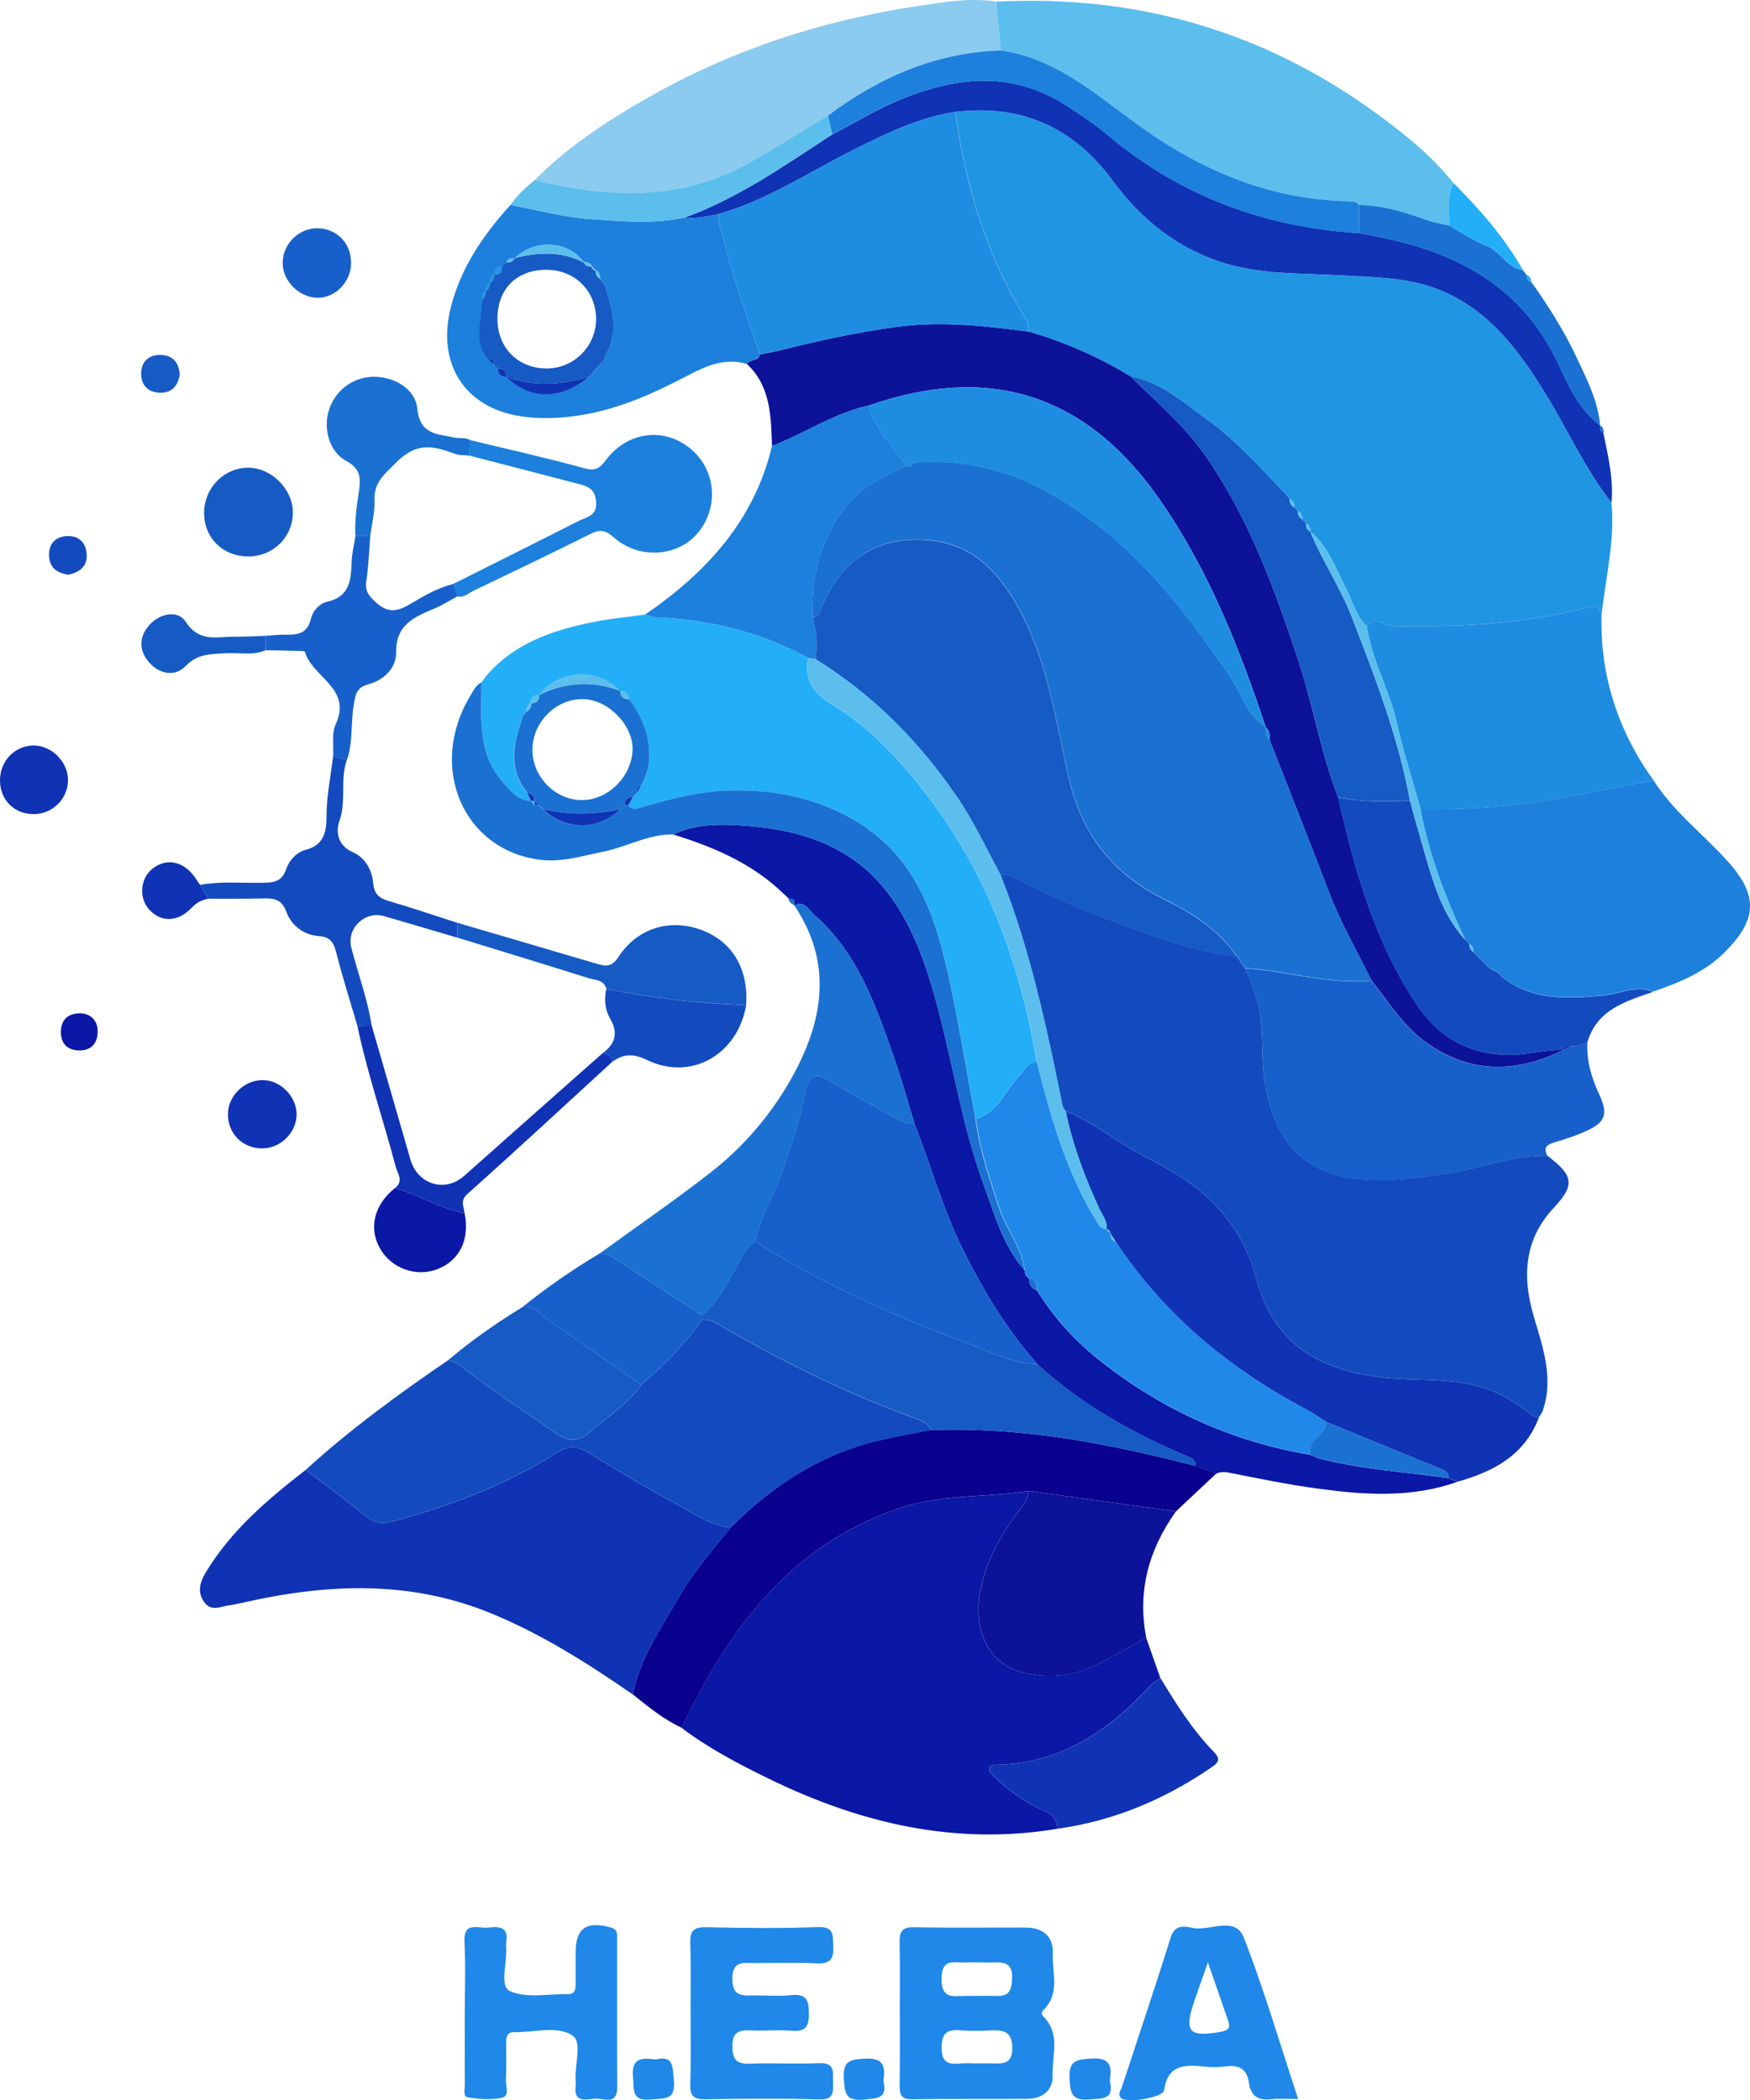 <svg xmlns="http://www.w3.org/2000/svg" id="Layer_2" data-name="Layer 2" viewBox="0 0 389.16 467.03"><defs><style> .cls-1 { fill: #8bcbf0; } .cls-2 { fill: #1a71d1; } .cls-3 { fill: #0f33b4; } .cls-4 { fill: #5bbeed; } .cls-5 { fill: #23aef8; } .cls-6 { fill: #1e8de1; } .cls-7 { fill: #1c80dc; } .cls-8 { fill: #0a018e; } .cls-9 { fill: #134bbf; } .cls-10 { fill: #2096e3; } .cls-11 { fill: #1f88e9; } .cls-12 { fill: #0d1399; } .cls-13 { fill: #0b17a5; } .cls-14 { fill: #1760cb; } .cls-15 { fill: #165ac4; } </style></defs><g id="Layer_1-2" data-name="Layer 1"><g><path class="cls-10" d="M358.36,111.8c.79,8.51-1.33,16.77-2.22,25.11-.46-2.74-2.08-2.11-4.02-1.62-13.91,3.55-28.07,4.17-42.34,3.9-1.91-.04-3.96-2.23-5.83.11-2.41-2.25-3.09-5.43-4.54-8.23-2.33-4.49-3.94-9.47-8.04-12.86v.03c.01-.78-.12-1.47-.91-1.84l.03.03c-.31-.31-.63-.63-.93-.94l.03.03c-.01-.78-.15-1.47-.94-1.85l.04.04c-.31-.31-.63-.63-.94-.95l.03.04c0-.78-.19-1.46-.94-1.85l.04.05c-.31-.35-.61-.71-.93-1.06-5.57-5.83-10.92-11.92-17.5-16.64-5.28-3.8-10.21-8.34-16.98-9.56-7.11-4.36-14.68-7.65-22.69-9.98-.16-.87-.1-1.91-.53-2.62-8.84-14.21-13.52-29.81-15.79-46.25,14.64-1.73,26.22,3.36,34.96,15.27,6.61,8.98,15.02,15.61,25.93,18.67,8.08,2.26,16.4,1.92,24.65,2.4,7.9.45,15.94.38,23.45,3.81,10.16,4.63,16.33,13.02,21.97,22.08,5.07,8.17,8.95,17.07,14.93,24.69Z"></path><path class="cls-9" d="M344.14,257.03c5.82,4.41,6.12,6.5,1.4,11.54-6.66,7.12-7.06,15.39-4.47,24.16,2.02,6.86,4.48,13.66,2.02,20.95-.18.54-.59,1.01-.87,1.51-1.35.03-2.12-.97-3.09-1.69-3.64-2.72-7.55-4.73-12.14-5.68-6.55-1.36-13.17-.76-19.75-1.54-14.11-1.66-24.07-7.6-27.91-22.1-1.83-6.89-5.39-12.9-10.83-17.92-4.19-3.88-9.03-6.56-13.95-9.07-6.03-3.08-11.21-7.6-17.57-10.07-.23-.38-.6-.75-.69-1.16-3.55-17.45-7.2-34.87-13.84-51.5,1.25-.1,2.37.27,3.46.84,7.46,3.95,15.25,7.2,23.14,10.13,8.43,3.13,16.92,6.22,25.97,7.15.61.91,1.21,1.81,1.83,2.72,1.23,2.42,2.08,4.97,2.81,7.6,1.59,5.88.59,11.96,1.61,17.92,1.7,10,6.16,18.8,18.39,21.04,7,1.29,13.74.18,20.59-.65,8.05-.95,15.64-4.41,23.89-4.19Z"></path><path class="cls-13" d="M235.09,406.69c-22.68,3.77-43.83-1.24-64.12-11.14-6.74-3.28-13.39-6.78-19.41-11.32,6.36-13.24,13.89-25.67,25.07-35.47,6.59-5.76,14.04-10.01,22.39-13.03,9.71-3.53,19.84-2.59,29.7-4.17-.18,1.89-1.32,3.27-2.41,4.74-3.69,4.98-6.7,10.35-8.12,16.45-2.12,9.15,1.31,17.07,8.96,19.09,5.56,1.47,11.39,1.02,16.71-1.62,3.75-1.87,7.35-4,11.02-6.02,1.05,3,2.11,5.99,3.16,8.98-.72.52-1.57.94-2.17,1.58-9.23,10.09-19.88,17.38-34.21,17.65-2.49.04-1.81,1.47-.67,2.59,2.7,2.61,5.67,4.86,9.02,6.66,2.11,1.13,5.08,1.66,5.07,5.03Z"></path><path class="cls-5" d="M107.96,150.51c6.27-7.45,14.87-10.35,23.97-12.19,3.8-.76,7.68-1.12,11.52-1.65.86.2,1.7.53,2.56.59,11.9.59,23.22,3.28,33.72,9.07-.87,4.73.97,7.7,5.15,10.24,9.28,5.62,16.48,13.72,22.81,22.32,12.56,17.07,19.37,36.58,22.87,57.35-1.91.05-2.61,1.59-3.76,2.78-3.21,3.36-4.86,8.29-9.85,9.89-1.81-9.87-3.43-19.79-5.5-29.61-3.08-14.63-7.19-28.67-21.48-36.95-9.04-5.24-18.75-6.97-28.94-6.51-6.46.3-12.72,2.03-18.92,3.84-.93.27-1.78.31-2.37-.65.34-.59.67-1.17,1.01-1.77l-.07.04c.33-.33.64-.64.97-.97l-.04.07c.34-.63.68-1.25,1.02-1.88,3.11-5.35,2.03-12.82-2.75-18.97-.12-1.16-.64-1.91-1.93-1.87h0c-5.33-5.26-13.39-4.85-18.1.91h0c-1.24-.03-1.84.59-1.81,1.83v-.03c-.83.35-.95,1.06-.93,1.84l.03-.04c-.3.38-.6.75-.91,1.13-2.03,5.82-3.49,11.6,1.01,17.02.27.6.54,1.18.82,1.78-3-.26-4.66-2.34-6.44-4.44-5.54-6.52-4.52-14.33-4.54-21.94l-.04.07c.31-.45.63-.89.93-1.31Z"></path><path class="cls-3" d="M140.69,376.79c-9.93-6.86-20.09-13.31-31.31-17.95-18.1-7.49-36.54-6.71-55.16-2.49-1.04.23-2.07.48-3.11.6-1.97.23-4.13,1.62-5.77-.78-1.66-2.42-.68-4.71.59-6.78,5.6-9.18,13.65-16,22.02-22.49,4.41,3.35,8.93,6.58,13.2,10.12,1.99,1.65,3.76,1.96,6.18,1.31,12.83-3.47,25.2-8.1,36.46-15.23,2.6-1.65,4.51-1.61,6.97-.1,6.41,3.91,12.82,7.83,19.44,11.36,3.94,2.1,7.64,4.89,12.31,5.37-4.19,5.13-8.51,10.19-11.82,15.95-3.88,6.76-8.39,13.25-10,21.11Z"></path><path class="cls-12" d="M228.76,73.75c8.01,2.33,15.58,5.62,22.69,9.98,5.77,5.68,11.97,10.91,16.67,17.69,9.62,13.84,15.27,29.38,20.52,45.18,3.36,10.13,5.05,20.74,8.95,30.71,3.62,16.04,8.04,31.84,17.22,45.75,5.05,7.65,12.14,11.79,21.68,11.48,3.79-.12,7.42-1.18,11.2-1.06-10.15,5-20.05,5.41-29.81-1.13-5.54-3.7-8.88-9.26-12.88-14.29-3.19-6.48-6.8-12.75-9.4-19.52-4.36-11.37-8.84-22.69-13.27-34.02.04-1.04.03-2.06-.89-2.79l.04.04c-5.9-17.84-12.83-35.22-23.63-50.73-16.68-23.96-38.46-29.95-64.49-20.92-7.78,1.69-14.36,6.25-21.67,9.04-.27-6.55-.25-13.18-5.57-18.2.59-1.18,2.55-.54,2.85-2.14,1.62-.33,3.27-.6,4.86-1.01,8.32-2.11,16.68-3.9,25.21-5.08,10.02-1.4,19.84-.3,29.72,1.01Z"></path><path class="cls-9" d="M162.51,339.72c-4.67-.48-8.38-3.27-12.31-5.37-6.62-3.53-13.03-7.46-19.44-11.36-2.47-1.5-4.39-1.54-6.97.1-11.26,7.12-23.63,11.75-36.46,15.23-2.42.65-4.19.35-6.18-1.31-4.26-3.54-8.78-6.77-13.2-10.12,9.92-9.04,20.73-16.92,31.79-24.47.8.35,1.74.54,2.41,1.08,6.81,5.41,14.14,10.08,21.23,15.08,2.91,2.06,5.34,2.06,7.64.01,3.9-3.47,8.53-6.17,11.51-10.64,5.18-4.24,9.77-9.04,13.62-14.52,1.06-.01,2.02.18,3,.75,14.22,8.25,28.85,15.66,44.36,21.22,1.4.5,2.87,1.05,3.5,2.64-3.65.72-7.33,1.38-10.95,2.19-13.21,2.97-24.11,9.98-33.55,19.49Z"></path><path class="cls-7" d="M367.72,173.56c4.48,7.04,11.2,12.04,16.66,18.18,6.65,7.46,6.35,12.78-.78,19.95-4.49,4.52-10.16,6.82-16.02,8.83-3.76-1.62-7.27.46-10.9.8-7.95.75-15.81,1.27-22.64-4.1-.31-.33-.64-.65-.95-.98l.07.05c-.6-.31-1.2-.63-1.8-.95l-.05-.04c-.3-.29-.6-.59-.9-.87h.01c-.31-.3-.63-.6-.94-.91l.03.03c-.31-.31-.63-.63-.94-.94l.03.03c-.31-.31-.61-.63-.93-.94h.01c-.07-.72-.2-1.43-.95-1.83l.04.05c-.31-.31-.63-.64-.95-.95l.03.04c-4.37-9.33-8.08-18.89-9.97-29.08,10.77.2,21.46-.61,32.06-2.62,6.62-1.24,13.2-2.51,19.78-3.76Z"></path><path class="cls-13" d="M174.47,198.96c-6.96-6.85-15.62-10.57-24.77-13.39,5.37-2.55,11.14-2.33,16.75-1.88,12.75,1.01,24.09,5.04,31.91,16.14,4.7,6.66,7.34,14.12,9.51,21.83,3.91,13.89,5.91,28.29,10.9,41.87,2.42,6.58,4.26,13.51,9.08,18.97.1.74.25,1.44,1.01,1.8-.05,1.31.46,2.23,1.76,2.66,3.81,6.25,8.72,11.51,14.48,16.02,13.72,10.71,29.11,17.64,46.28,20.54.67.27,1.32.64,2.02.82,9.42,2.45,19.14,2.98,28.72,4.37.63.27,1.27.56,1.89.83-10.23,3.65-20.7,2.89-31.13,1.47-6.52-.89-12.99-2.21-19.46-3.5-1.1-.22-1.99-.23-2.96.2-1.54-.56-3.06-1.13-4.6-1.69.08-1.61-1.24-1.93-2.3-2.38-11.99-5.09-23.21-11.41-32.88-20.27-6.82-7.74-12.07-16.47-16.64-25.69-4.44-8.95-7.04-18.58-10.69-27.83-1.48-4.85-2.81-9.77-4.49-14.55-4.11-11.62-8.05-23.39-17.79-31.86-1.23-1.06-2.08-3.24-4.43-2.1l-.12-.14c.5-1.23-.39-1.27-1.18-1.4l-.03-.05c-.26-.27-.54-.54-.82-.8Z"></path><path class="cls-4" d="M221.54.37c31.34-1.62,59.78,6.63,85.08,25.25,6.05,4.45,11.89,9.19,16.62,15.12-1.65,3.01-.83,6.27-.98,9.42-1.59-.38-3.23-.63-4.77-1.16-4.96-1.7-9.9-3.39-15.23-3.4-.64-.8-1.54-.83-2.45-.84-17.83-.38-33.29-7.11-47.45-17.49-9.18-6.73-17.91-14.38-29.84-16.04-.33-3.62-.65-7.25-.98-10.86Z"></path><path class="cls-14" d="M304.97,218.08c4,5.03,7.35,10.58,12.88,14.29,9.77,6.54,19.68,6.13,29.81,1.13l-.04.04c.61-.31,1.24-.63,1.85-.94,1.31.18,2.45-.27,3.54-.91-.25,4.15.89,7.95,2.63,11.7,2.11,4.55,1.32,6.33-3.43,8.36-2.06.89-4.19,1.59-6.35,2.23-1.69.49-2.83,1.09-1.73,3.06-8.25-.22-15.85,3.24-23.89,4.22-6.85.83-13.59,1.93-20.59.65-12.24-2.26-16.68-11.05-18.39-21.04-1.02-5.97-.01-12.03-1.61-17.92-.72-2.64-1.58-5.18-2.81-7.6,9.41.53,18.56,3.64,28.11,2.72Z"></path><path class="cls-8" d="M265.86,326c1.54.56,3.06,1.13,4.6,1.69-2.98,2.81-5.97,5.6-8.95,8.4-10.92-1.51-21.85-3.04-32.77-4.55-9.86,1.58-19.99.64-29.7,4.17-8.35,3.02-15.81,7.27-22.39,13.03-11.18,9.79-18.71,22.23-25.07,35.47-4.05-1.87-7.44-4.67-10.88-7.44,1.61-7.86,6.12-14.36,10-21.12,3.31-5.76,7.63-10.83,11.82-15.95,9.44-9.51,20.33-16.52,33.55-19.5,3.64-.82,7.3-1.47,10.95-2.19,20.09-.75,39.55,2.97,58.85,7.99Z"></path><path class="cls-6" d="M367.72,173.56c-6.58,1.25-13.16,2.53-19.74,3.77-10.6,2-21.29,2.82-32.06,2.62-1.78-6.37-3.83-12.68-5.28-19.14-1.68-7.37-5.56-14-6.7-21.51,1.87-2.33,3.92-.15,5.84-.11,14.27.27,28.45-.34,42.34-3.9,1.93-.49,3.55-1.12,4.02,1.62-.3,13.52,3.72,25.69,11.58,36.64Z"></path><path class="cls-3" d="M324.01,329.52c-.63-.27-1.27-.56-1.89-.83,0-.82-.3-1.44-1.09-1.77-8.68-3.57-17.35-7.12-26.04-10.69-1.53-.95-3-1.99-4.58-2.83-17.07-9.06-31.57-21.03-42.3-37.28-.39-.61-.8-1.23-1.2-1.84l.04.05c-.11-.53-.29-.98-.95-.95l.05.03c.29-1.81-.91-3.13-1.59-4.6-3.21-6.99-5.92-14.14-7.48-21.68,6.36,2.48,11.54,6.99,17.57,10.07,4.92,2.52,9.75,5.19,13.95,9.07,5.43,5.03,9,11.03,10.83,17.92,3.83,14.51,13.78,20.44,27.91,22.1,6.58.78,13.21.18,19.75,1.54,4.59.95,8.49,2.96,12.14,5.68.97.72,1.73,1.7,3.09,1.69-3.17,8.44-10.15,12.08-18.2,14.33Z"></path><path class="cls-1" d="M221.54.37c.33,3.62.65,7.23.98,10.85-14.44.46-26.97,5.98-38.37,14.48-6.02,3.61-11.96,7.4-18.1,10.8-15.15,8.39-31.08,7.45-47.21,3.62,7.23-7.35,15.77-12.97,24.65-18.07,18.96-10.9,39.42-17.58,60.98-20.77,5.61-.82,11.32-1.84,17.07-.91Z"></path><path class="cls-3" d="M358.36,111.8c-5.98-7.63-9.86-16.52-14.94-24.69-5.64-9.06-11.81-17.45-21.97-22.08-7.52-3.43-15.55-3.35-23.45-3.81-8.27-.48-16.58-.14-24.65-2.4-10.92-3.06-19.34-9.7-25.93-18.67-8.76-11.9-20.33-17-34.96-15.27-8.27,1.28-15.66,4.92-23.02,8.63-9.77,4.93-18.96,11.03-29.61,14.1-2.48.44-4.93,1.09-7.49.75,11.96-4.36,22.27-11.64,32.8-18.52,5.07-2.6,9.92-5.62,15.23-7.78,12.43-5.04,24.71-6.32,36.62,1.33,3.16,2.03,6.33,4.11,9.19,6.52,16.23,13.69,35.06,20.62,56.1,21.93,1.77.35,3.53.68,5.3,1.05,17.2,3.54,31.16,11.35,38.99,28.12,2.29,4.92,4.63,10.17,9.3,13.63v-.03c-.11.74.07,1.35.71,1.78,1.03,5.07,2.26,10.13,1.78,15.39Z"></path><path class="cls-7" d="M152.31,48.36c2.56.34,5.01-.31,7.49-.75-.25,1.69.46,3.21.86,4.79,2.19,8.99,5.34,17.66,8.31,26.41-.29,1.59-2.25.94-2.85,2.14-4.7-1.44-8.89.31-12.87,2.4-7.76,4.07-15.65,7.68-24.41,9.02-4.36.67-8.77.86-13.09.19-12.48-1.92-18.66-11.75-15.5-24.2,2.25-8.87,7.23-16.14,13.28-22.79,6.03,1.14,11.97,2.78,18.13,3.19,6.91.46,13.8,1.1,20.65-.39ZM132.55,81.95c.31-.31.63-.63.94-.94l-.03.04c.35-.63.72-1.24,1.08-1.87,3.21-5.39,1.57-10.73-.15-16.07-.33-.39-.64-.79-.97-1.18l.04.05c0-.78-.16-1.47-.94-1.87l.04.04c-.31-.31-.63-.63-.94-.94l.04.03c-.37-.8-1.05-.99-1.85-.93l.03.03c-3.45-4.84-10.88-5.27-15.43-.91h.03c-.8-.08-1.48.1-1.84.91l.03-.03c-.31.31-.63.63-.94.94v.04c-1.21-.04-1.78.54-1.74,1.74l-.07.08c-.78.33-.87.99-.86,1.72l-.05.08c-.76.34-.87,1.01-.86,1.73l-.05.07c-.76.38-.86,1.06-.86,1.8.11,4.6-2.26,9.52,1.66,13.66.34.29.67.57,1.01.86h0c.3.29.61.6.91.9h-.01c0,1.21.6,1.81,1.81,1.81h.01c5.33,5.26,12.26,5.26,18.48,0,.2-.22.41-.42.61-.64.3-.39.61-.8.91-1.21l-.04.05Z"></path><path class="cls-2" d="M176.65,201.34c2.34-1.14,3.2,1.04,4.43,2.1,9.74,8.47,13.67,20.24,17.79,31.86,1.69,4.78,3.01,9.7,4.49,14.55-1.76.19-3.21-.63-4.66-1.43-4.71-2.63-9.47-5.2-14.08-7.97-2.97-1.78-4.64-1.81-5.42,2.19-1.13,5.87-3.06,11.54-4.94,17.23-1.84,5.54-5.12,10.5-6.32,16.28-2.17,1.5-3.11,3.88-4.36,6.03-2.14,3.69-3.96,7.6-7.42,10.34-6.13-3.98-12.27-7.94-18.39-11.96-1.39-.91-2.68-1.91-4.47-1.77,8.25-6.01,16.68-11.78,24.73-18.06,7.41-5.79,13.48-12.9,18.09-21.15,7-12.63,9.13-25.36.53-38.23Z"></path><path class="cls-12" d="M228.74,331.55c10.92,1.51,21.85,3.04,32.77,4.55-6.05,8.46-8.62,17.73-6.61,28.1-3.66,2.02-7.27,4.15-11.02,6.02-5.33,2.66-11.15,3.11-16.71,1.62-7.65-2.03-11.09-9.96-8.96-19.09,1.42-6.12,4.43-11.47,8.12-16.45,1.09-1.47,2.22-2.83,2.41-4.74Z"></path><path class="cls-2" d="M227.85,282.5c-4.81-5.46-6.66-12.39-9.08-18.97-5-13.58-6.99-27.99-10.9-41.87-2.17-7.71-4.82-15.17-9.51-21.83-7.82-11.09-19.16-15.13-31.91-16.14-5.61-.45-11.39-.67-16.75,1.88-5.52-.1-10.31,2.76-15.57,3.83-4.55.91-9.1,2.36-13.72,1.83-17.37-2-25.36-20.55-15.87-36.43.68-1.14,1.25-2.41,2.53-3.06.01,7.63-.99,15.43,4.54,21.94,1.78,2.1,3.45,4.19,6.44,4.44l-.07-.03c.31.33.63.64.93.97.3,0,.61.01.91.01l-.04-.04c.31.31.63.63.95.95l-.04-.03c5.16,4.79,12.2,4.79,17.28,0l-.04.03c.31-.31.63-.63.94-.94l-.04.04c.3-.03.59-.04.89-.05.59.97,1.46.93,2.37.65,6.2-1.81,12.46-3.54,18.92-3.84,10.19-.46,19.88,1.25,28.94,6.51,14.29,8.29,18.4,22.32,21.48,36.95,2.07,9.82,3.68,19.74,5.5,29.61.94,6.86,3.12,13.37,5.3,19.91,1.61,4.7,4.98,8.62,5.61,13.69Z"></path><path class="cls-9" d="M353.02,231.69c-1.09.64-2.23,1.08-3.54.91-.74.07-1.47.15-1.85.94l.04-.04c-3.77-.14-7.42.94-11.2,1.06-9.55.3-16.64-3.84-21.68-11.48-9.18-13.92-13.59-29.7-17.22-45.75,5.28.99,10.61,1.02,15.95.67.8,2.89,1.58,5.77,2.42,8.65,2.33,7.9,4.14,16.03,9.92,22.4l-.03-.04c.31.31.63.64.95.95l-.04-.05c0,.78.29,1.4.95,1.84h-.01c.3.3.61.61.93.93l-.03-.03c.31.31.63.63.94.94l-.03-.03c.31.31.63.61.94.93h-.01c.3.27.6.57.9.86l.05.04c.6.31,1.2.63,1.8.95l-.07-.05c.31.33.64.65.95.98,6.82,5.37,14.68,4.84,22.64,4.1,3.62-.34,7.12-2.42,10.9-.8-6.06,2.11-12.41,3.9-14.57,11.13Z"></path><path class="cls-7" d="M171.69,99.15c7.31-2.79,13.89-7.35,21.67-9.04-.07,1.25.45,2.26,1.01,3.38,1.88,3.79,5,6.66,7.16,10.21-5.43,2.25-10.5,4.84-14.15,9.85-5.22,7.16-6.96,15.13-6.7,23.77.97,3.04,1.05,6.13.71,9.26-.54-.08-1.09-.16-1.65-.25-10.5-5.79-21.82-8.49-33.72-9.07-.86-.04-1.7-.38-2.56-.59,13.62-9.34,24.28-20.91,28.23-37.52Z"></path><path class="cls-11" d="M200.09,447.45c0-5.13.08-10.27-.04-15.39-.05-2.37.42-3.54,3.19-3.49,8.29.18,16.6.04,24.9.08,3.81.01,6.16,2,5.98,5.82-.2,4.21,1.69,8.84-2.07,12.48-.52.5-.46,1.06.03,1.55,3.79,3.81,1.85,8.59,2,12.94.12,3.35-2.19,5.24-5.54,5.28-8.61.1-17.2-.03-25.81.1-2.4.03-2.68-1.16-2.66-3.06.07-5.43.03-10.87.03-16.3ZM217.04,436.4c-.75,0-1.51-.05-2.25.01-2.41.19-5.35-1.21-5.42,3.54-.07,4.89,2.86,3.85,5.56,3.9,2.25.03,4.51-.07,6.76.01,2.97.11,3.32-1.65,3.38-4.06.07-2.63-1.13-3.49-3.51-3.4-1.51.05-3.01,0-4.51,0ZM217.17,458.85c1.06,0,2.11-.01,3.17,0,2.47.04,4.82.38,4.77-3.5-.05-3.51-1.85-3.96-4.62-3.84-2.26.11-4.55.18-6.8-.01-2.96-.26-4.29.45-4.29,3.87s1.55,3.72,4.14,3.5c1.2-.1,2.41-.01,3.62-.01Z"></path><path class="cls-11" d="M153.56,447.65c0-5.13.12-10.27-.05-15.39-.1-2.64.5-3.76,3.46-3.69,8.29.19,16.62.27,24.91-.03,3.58-.12,3.3,1.73,3.42,4.13.15,2.81-.52,4.11-3.69,3.94-4.67-.26-9.36-.04-14.04-.08-2.44-.01-4.67-.46-4.71,3.46-.04,4.11,2.32,3.79,4.96,3.75,2.71-.04,5.46.22,8.14-.07,3.36-.35,3.92,1.14,3.92,4.13s-.82,4.03-3.81,3.79-6.05.07-9.06-.08c-2.68-.14-4.17.34-4.14,3.61.03,3.02,1.04,3.9,3.94,3.79,5.12-.19,10.27.12,15.39-.11,3.43-.15,3.05,1.93,3.04,4.07-.01,2.11.44,4.1-3.04,3.99-8.44-.25-16.9-.16-25.36-.03-2.57.04-3.42-.76-3.34-3.34.19-5.26.07-10.54.07-15.83Z"></path><path class="cls-11" d="M288.67,466.78c-2.4,0-4.22-.18-5.99.04-2.93.35-4.55-.74-4.96-3.69-.39-2.91-2.08-4-5.01-3.62-1.78.23-3.64.2-5.43.01-4.25-.45-7.72-.07-8.4,5.31-.2,1.63-8.49,2.98-9.64,1.69-.74-.83.01-1.69.27-2.48,3.61-11.05,7.35-22.04,10.8-33.14.98-3.16,3.28-2.48,5.07-2.15,3.81.69,9.32-2.81,11.26,2.23,4.47,11.5,7.94,23.39,12.04,35.79ZM268.61,436.36c-1.31,3.76-2.19,6.22-3.04,8.7-2.32,6.81-1.18,8.02,5.99,6.76,1.68-.3,2.06-.97,1.57-2.4-1.35-3.94-2.72-7.86-4.52-13.06Z"></path><path class="cls-11" d="M103.36,447.71c0-5.28.2-10.58-.07-15.87-.23-4.67,3.04-2.94,5.2-3.19,2.4-.27,4.73-.25,4.06,3.34-.05.29-.03.6,0,.9.3,3.42-1.54,8.76.78,9.85,3.6,1.72,8.51.63,12.87.72,1.74.04,1.81-1.18,1.81-2.47v-6.8c0-5.41,2.38-7.04,7.75-5.58,1.77.48,1.46,1.66,1.46,2.78.03,10.88-.03,21.76.04,32.65.03,4.47-3.27,2.38-5.19,2.66-1.96.29-4.55.74-4.06-2.83.05-.45.04-.91,0-1.36-.27-3.42,1.59-8.44-.78-9.93-3.46-2.17-8.49-.57-12.84-.68-1.73-.04-1.84,1.14-1.84,2.44.01,2.72.1,5.45-.04,8.16-.07,1.39.89,3.62-.89,4-2.42.52-5.11.3-7.6-.1-1.09-.16-.65-1.84-.65-2.85-.04-5.26-.01-10.54-.01-15.84Z"></path><path class="cls-7" d="M104.53,97.86c8.49,2.06,17,3.96,25.41,6.27,2.4.65,3.36.1,4.75-1.76,4.78-6.39,12.82-7.44,18.71-2.71,5.71,4.58,6.58,12.84,1.97,18.62-4.45,5.58-13.24,6.27-18.95,1.16-1.8-1.59-3.04-1.76-5.09-.72-8.59,4.3-17.27,8.44-25.93,12.6-1.18.57-2.22,1.65-3.73,1.31-.31-.91-.61-1.84-.93-2.75,9.38-4.7,18.77-9.38,28.12-14.11,1.74-.87,3.94-1.04,3.7-4.17-.25-3.4-2.53-3.61-4.78-4.21-7.82-2.06-15.65-4.06-23.47-6.09.07-1.13.12-2.29.19-3.43Z"></path><path class="cls-3" d="M235.09,406.69c0-3.35-2.96-3.9-5.05-5.03-3.35-1.8-6.32-4.05-9.02-6.66-1.14-1.12-1.83-2.55.67-2.59,14.33-.27,24.98-7.55,34.21-17.65.59-.64,1.43-1.06,2.17-1.58,3.5,5.79,7.1,11.51,11.84,16.38,1.5,1.54,1.17,2.32-.44,3.42-10.43,7.15-21.78,11.97-34.38,13.7Z"></path><path class="cls-15" d="M142.53,307.93c-2.98,4.47-7.61,7.16-11.51,10.64-2.3,2.06-4.73,2.04-7.64-.01-7.1-5-14.42-9.67-21.23-15.08-.67-.53-1.61-.72-2.41-1.08,5.16-4.36,10.69-8.21,16.45-11.74,2.67-.46,4.02,1.8,5.8,3,6.92,4.64,13.7,9.49,20.54,14.27Z"></path><path class="cls-9" d="M44.48,196.76c4.62-.8,9.29-.38,13.93-.45,2.41-.03,4.29-.22,5.22-3.01.67-1.99,2.3-3.77,4.36-4.32,4.11-1.06,4.62-4.11,4.62-7.46,0-4.52.95-8.91,1.46-13.36,1.02.29,2.04.57,3.05.86-1.53,4.36-.05,9.02-1.62,13.5-.87,2.49-.44,5.5,3,7.01,2.76,1.21,4.24,4.02,4.49,6.89.25,2.7,1.63,3.42,3.83,4.06,5.01,1.47,9.94,3.15,14.91,4.74-.01,1.1-.01,2.19-.03,3.3-5.43-1.59-10.85-3.23-16.29-4.79-4.29-1.24-8.38,2.72-7.29,7,1.47,5.77,3.62,11.39,4.52,17.31-1.05.04-2.11.07-3.16.11-1.61-5.48-3.34-10.94-4.75-16.47-.57-2.19-1.36-3.34-3.81-3.51-3.42-.26-6.1-2.33-7.25-5.42-1.04-2.78-2.72-3.02-5.12-2.96-4.07.12-8.16.05-12.23.07-.63-1.02-1.23-2.06-1.84-3.09Z"></path><path class="cls-14" d="M142.53,307.93c-6.84-4.78-13.62-9.63-20.55-14.27-1.78-1.2-3.12-3.46-5.8-3,5.42-4.37,11.13-8.31,17.11-11.88,1.78-.14,3.08.86,4.47,1.77,6.1,4.02,12.26,7.97,18.39,11.96,0,.3,0,.6.01.9-3.85,5.48-8.43,10.28-13.62,14.52Z"></path><path class="cls-14" d="M77.13,169.03c-1.02-.29-2.04-.57-3.05-.86.15-2.38-.37-5.07.56-7.08,3.75-8.06-5.24-10.49-6.82-16.13-.07-.25-1.35-.2-2.06-.22-2.23-.07-4.48-.1-6.71-.14,0-1.06,0-2.14-.01-3.2,1.5-.1,3-.29,4.49-.26,2.7.07,4.86-.27,5.61-3.54.39-1.73,1.88-3.4,3.64-3.79,5.08-1.14,5.27-4.89,5.42-8.92.07-1.93.56-3.84.86-5.77,1.09.05,2.18.1,3.28.15-.27,3.28-.37,6.59-.87,9.85-.34,2.17.34,3.15,1.97,4.7,2.93,2.76,5.08,2.12,8.04.35,2.91-1.74,5.92-3.46,9.3-4.3.31.91.61,1.84.93,2.75-1.68.9-3.28,1.95-5.04,2.68-4.49,1.89-8.7,3.58-8.59,9.87.05,3.46-2.82,6.1-6.17,7.01-2.63.72-2.83,2.17-3.21,4.37-.75,4.14-.15,8.43-1.55,12.46Z"></path><path class="cls-15" d="M101.71,208.52c.01-1.1.01-2.19.03-3.3,10.26,3.01,20.51,6.01,30.75,9.04,2.07.61,3.47.98,5.08-1.5,4.17-6.4,11.37-8.5,18.24-6.02,6.99,2.52,10.68,8.65,10.11,16.77-10.46-.41-20.82-1.5-31.08-3.64-.59-2.06-2.56-1.91-4.03-2.37-9.67-3.05-19.39-6.01-29.09-8.99Z"></path><path class="cls-2" d="M82.32,119.28c-1.09-.05-2.18-.1-3.28-.15-.2-3.34.29-6.61.78-9.89.39-2.64.49-4.97-2.75-6.69-3.92-2.07-5.27-7.38-3.87-11.51,1.47-4.36,5.35-7.2,9.87-7.25,4.56-.04,9.29,2.62,9.74,7.14.57,5.76,4.52,5.58,8.21,6.37,1.14.25,2.41-.1,3.51.56-.07,1.14-.14,2.3-.19,3.46-1.04-.12-2.15-.04-3.11-.38-4.69-1.7-8.44-2.81-13.06,1.85-2.74,2.76-5.05,4.41-4.89,8.53.1,2.62-.61,5.3-.97,7.95Z"></path><path class="cls-4" d="M152.31,48.36c-6.85,1.5-13.74.86-20.63.39-6.16-.41-12.11-2.03-18.13-3.19,1.44-2.14,3.32-3.85,5.31-5.46,16.13,3.83,32.06,4.77,47.21-3.62,6.14-3.4,12.07-7.19,18.1-10.8.31,1.38.64,2.76.95,4.14-10.54,6.89-20.85,14.18-32.81,18.54Z"></path><path class="cls-2" d="M355.82,94.64c-4.67-3.46-7.01-8.72-9.3-13.63-7.83-16.78-21.79-24.58-38.99-28.12-1.76-.37-3.53-.69-5.3-1.05.01-2.07.01-4.15.03-6.24,5.33,0,10.27,1.7,15.23,3.4,1.54.53,3.17.78,4.77,1.16,2.75,1.53,5.38,3.35,8.28,4.48,3.17,1.24,4.58,4.92,8.13,5.45l-.05-.04c.27.34.54.69.82,1.04h.01c.04.79.26,1.44,1.12,1.66,3.84,5.45,7.41,11.06,10.21,17.12,2.21,4.74,4.63,9.42,5.05,14.78Z"></path><path class="cls-9" d="M134.84,219.89c10.26,2.12,20.62,3.23,31.08,3.64-1.85,10.95-12.19,16.94-22.02,12.2-3.13-1.51-5.23-1.4-7.74.39-.1-1.35-1.04-1.73-2.15-1.89,2.81-2.14,3.58-4.44,1.61-7.82-1.04-1.8-1.36-4.25-.78-6.52Z"></path><path class="cls-3" d="M134.01,234.22c1.13.16,2.06.56,2.15,1.89-10.71,9.81-21.33,19.69-32.17,29.35-1.78,1.59-.82,2.85-.68,4.33-5.48-1.02-10.19-4.1-15.5-5.58,2.07-1.54.56-3.34.16-4.86-2.75-10.43-6.28-20.63-8.49-31.22,1.05-.04,2.11-.07,3.16-.11,2.87,9.94,5.77,19.88,8.63,29.84,1.61,5.58,7.71,7.41,11.96,3.62,10.23-9.11,20.51-18.18,30.77-27.27Z"></path><path class="cls-15" d="M55.2,123.74c-5.64-.01-9.79-4.09-9.81-9.63-.01-5.67,4.54-10.24,10.04-10.09,5.16.14,9.79,4.96,9.7,10.09-.1,5.42-4.45,9.64-9.93,9.63Z"></path><path class="cls-13" d="M87.82,264.22c5.3,1.48,10.02,4.56,15.5,5.58,1.17,5.86-1.09,10.5-6.05,12.43-4.74,1.84-10.24-.15-12.78-4.63-2.57-4.52-1.28-9.68,3.32-13.39Z"></path><path class="cls-14" d="M78.07,58.65c-.08,4.07-3.49,7.56-7.38,7.57-4.1.01-7.85-3.7-7.83-7.78.01-4.21,3.62-7.75,7.8-7.68,4.34.1,7.5,3.43,7.41,7.89Z"></path><path class="cls-3" d="M58.14,255.38c-4.37-.08-7.63-3.53-7.44-7.89.16-3.96,3.7-7.31,7.74-7.3,3.91.01,7.48,3.6,7.52,7.56.01,4.14-3.64,7.71-7.82,7.63Z"></path><path class="cls-3" d="M15.12,173.47c0,4.25-3.55,7.68-7.85,7.57-4.25-.11-7.27-3.24-7.27-7.53s3.27-7.6,7.25-7.72c4.11-.14,7.87,3.54,7.87,7.68Z"></path><path class="cls-15" d="M59.03,141.4c0,1.06,0,2.14.01,3.2-2.89,1.25-5.95.46-8.92.67-3.23.22-6.17.03-8.85,2.86-2.27,2.38-5.72,1.84-8.04-.75-2.44-2.72-2.36-5.88.12-8.54,2.36-2.52,6.25-3.2,7.95-.57,3.06,4.74,7.1,3.24,11.03,3.31,2.22.03,4.45-.11,6.69-.18Z"></path><path class="cls-3" d="M44.48,196.76c.61,1.04,1.21,2.07,1.83,3.11-1.51.22-2.63.89-3.76,2.06-3.11,3.24-6.86,3.2-9.47.22-2.23-2.55-1.87-6.8.76-8.92,3.06-2.47,6.81-1.8,9.38,1.7.44.6.83,1.23,1.25,1.84Z"></path><path class="cls-5" d="M338.67,60.08c-3.54-.53-4.94-4.21-8.13-5.45-2.9-1.13-5.53-2.96-8.28-4.48.15-3.16-.65-6.41.98-9.42,5.88,5.88,11.32,12.09,15.43,19.35Z"></path><path class="cls-11" d="M246.79,462.76c1.06,4.17-1.61,3.88-4.54,4.11-3.79.31-4.25-1.27-4.41-4.58-.22-4.19,1.7-4.34,5.03-4.52,4.17-.22,4.4,1.88,3.92,4.98Z"></path><path class="cls-11" d="M145.73,457.99c4.21-1.02,3.8,1.74,4.11,4.63.48,4.48-2.11,3.98-5.09,4.26-4.43.42-3.7-2.22-3.98-4.96-.44-4.21,1.88-4.39,4.96-3.94Z"></path><path class="cls-11" d="M196.44,462.72c1.04,4.11-1.57,3.91-4.55,4.18-4.05.35-4.03-1.68-4.24-4.73-.27-3.91,1.48-4.21,4.7-4.37,4.05-.23,4.62,1.65,4.09,4.92Z"></path><path class="cls-15" d="M39.97,83.33c-.42,2.52-1.8,4.09-4.48,4-2.71-.1-4.17-1.85-4.1-4.37.07-2.56,1.69-4.13,4.43-4.03,2.71.11,3.96,1.74,4.15,4.4Z"></path><path class="cls-9" d="M15.15,127.81c-2.27-.39-4.11-1.39-4.24-4.15-.12-2.72,1.39-4.29,3.95-4.44,2.6-.15,4.25,1.38,4.41,4.02.18,2.7-1.51,4.02-4.13,4.58Z"></path><path class="cls-13" d="M17.96,225.32c2.38.2,3.77,1.7,3.76,4.1-.01,2.63-1.51,4.28-4.28,4.17-2.79-.11-4.06-1.89-3.88-4.54.18-2.48,1.73-3.72,4.4-3.73Z"></path><path class="cls-2" d="M356.54,96.4c-.64-.44-.83-1.05-.72-1.78.72.39.89,1.04.72,1.78Z"></path><path class="cls-5" d="M340.56,62.75c-.86-.22-1.08-.87-1.12-1.65.83.23.99.93,1.12,1.65Z"></path><path class="cls-2" d="M175.34,199.8c.79.14,1.69.16,1.18,1.4-.63-.29-1.14-.64-1.18-1.4Z"></path><path class="cls-5" d="M339.43,61.07c-.27-.34-.54-.68-.82-1.04.29.35.54.69.82,1.04Z"></path><path class="cls-6" d="M107.96,150.51c-.31.42-.61.86-.93,1.28.31-.42.63-.86.93-1.28Z"></path><path class="cls-2" d="M174.47,198.96c.29.26.56.53.84.79-.29-.26-.57-.53-.84-.79Z"></path><path class="cls-6" d="M168.97,78.82c-2.97-8.74-6.12-17.42-8.31-26.41-.38-1.59-1.09-3.11-.86-4.79,10.65-3.08,19.86-9.17,29.61-14.1,7.35-3.72,14.75-7.35,23.02-8.63,2.26,16.44,6.95,32.05,15.79,46.25.44.71.37,1.73.53,2.62-9.87-1.29-19.69-2.41-29.72-1.01-8.53,1.18-16.89,2.97-25.21,5.08-1.59.39-3.23.67-4.85.99Z"></path><path class="cls-15" d="M313.54,177.97c-5.34.35-10.66.34-15.95-.67-3.88-9.97-5.58-20.58-8.95-30.71-5.24-15.8-10.91-31.34-20.53-45.18-4.71-6.78-10.9-12.01-16.67-17.69,6.76,1.23,11.7,5.76,16.98,9.56,6.58,4.73,11.93,10.81,17.5,16.64.31.35.61.71.93,1.06l-.04-.05c-.04.8.19,1.46.94,1.85l-.03-.04c.31.31.63.63.94.95l-.04-.04c-.01.79.23,1.43.94,1.85l-.03-.03c.31.31.63.63.93.94l-.03-.03c-.03.79.18,1.46.94,1.84v-.03c2.64,6.54,6.67,12.39,9.23,19.01,5.16,13.33,10.32,26.63,12.93,40.75Z"></path><path class="cls-4" d="M313.54,177.97c-2.59-14.12-7.75-27.42-12.93-40.74-2.57-6.62-6.59-12.48-9.25-19.01,4.1,3.39,5.71,8.36,8.04,12.86,1.44,2.78,2.12,5.98,4.54,8.23,1.14,7.5,5.03,14.14,6.7,21.51,1.46,6.44,3.5,12.76,5.28,19.14,1.89,10.19,5.6,19.75,9.97,29.08-5.77-6.37-7.59-14.51-9.92-22.4-.86-2.87-1.63-5.76-2.44-8.65Z"></path><path class="cls-4" d="M291.38,118.25c-.75-.39-.97-1.05-.94-1.84.8.35.94,1.06.94,1.84Z"></path><path class="cls-4" d="M289.57,115.52c-.71-.41-.95-1.06-.94-1.85.79.38.93,1.08.94,1.85Z"></path><path class="cls-4" d="M287.75,112.8c-.76-.39-.99-1.05-.94-1.85.76.39.95,1.08.94,1.85Z"></path><path class="cls-4" d="M286.85,111c-.31-.35-.61-.71-.93-1.06.31.35.63.71.93,1.06Z"></path><path class="cls-4" d="M290.48,116.43c-.31-.31-.63-.63-.93-.94.3.31.61.63.93.94Z"></path><path class="cls-4" d="M288.67,113.72c-.31-.31-.63-.63-.94-.95.31.31.63.63.94.95Z"></path><path class="cls-2" d="M180.67,137.31c-.27-8.62,1.48-16.59,6.7-23.77,3.65-5.01,8.72-7.6,14.15-9.85h.9c.31-.3.61-.59.93-.89,9.66-.63,18.84,1.1,27.5,5.53,18.74,9.57,31.37,25.28,42.77,42.3,2.52,3.76,3.76,8.46,7.85,11.11l-.04-.04c.03,1.02-.2,2.12.9,2.79,4.43,11.35,8.91,22.66,13.27,34.02,2.6,6.77,6.21,13.03,9.4,19.52-9.55.91-18.7-2.19-28.11-2.74-.61-.91-1.21-1.81-1.83-2.72-4.15-5.8-9.9-9.57-16.19-12.65-11.25-5.52-18.24-14.33-21.11-26.64-2.9-12.39-4.51-25.14-10.53-36.73-4.58-8.81-10.47-15.64-20.88-16.47-11.47-.91-19.31,4.55-23.66,15.1-.42,1.05-.67,2.04-2,2.11Z"></path><path class="cls-15" d="M180.67,137.31c1.32-.07,1.57-1.05,1.99-2.08,4.34-10.56,12.19-16.02,23.66-15.1,10.41.83,16.3,7.65,20.88,16.47,6.02,11.59,7.64,24.32,10.53,36.73,2.87,12.31,9.86,21.12,21.11,26.64,6.31,3.09,12.04,6.85,16.19,12.65-9.06-.93-17.54-4.02-25.97-7.15-7.9-2.93-15.69-6.18-23.14-10.13-1.09-.59-2.21-.95-3.46-.84-3.13-5.82-5.92-11.82-9.67-17.31-8.43-12.33-18.69-22.72-31.42-30.59.37-3.15.27-6.25-.69-9.28Z"></path><path class="cls-4" d="M181.39,146.58c12.73,7.87,22.99,18.26,31.42,30.59,3.76,5.49,6.54,11.5,9.67,17.31,6.63,16.62,10.3,34.04,13.84,51.5.08.42.45.78.69,1.16,1.55,7.56,4.26,14.71,7.48,21.68.68,1.47,1.88,2.79,1.59,4.6-.53-.23-1.29-.31-1.55-.72-7.15-11.2-10.73-23.75-13.95-36.47-3.5-20.76-10.31-40.29-22.87-57.35-6.33-8.61-13.54-16.7-22.81-22.32-4.19-2.55-6.02-5.52-5.15-10.24.53.11,1.08.19,1.63.27Z"></path><path class="cls-11" d="M230.58,236.23c3.2,12.71,6.78,25.28,13.95,36.47.26.41,1.02.49,1.55.72l-.05-.03.95.95-.04-.05c.01.87.2,1.62,1.2,1.84,10.73,16.25,25.24,28.21,42.3,37.28,1.58.84,3.05,1.88,4.58,2.82-.16,2.94-4.37,3.87-3.61,7.27-17.17-2.9-32.56-9.83-46.28-20.54-5.76-4.51-10.66-9.77-14.48-16.02-.03-1.25-.07-2.49-1.76-2.66-.76-.35-.93-1.06-1.01-1.8-.61-5.05-3.99-8.99-5.57-13.69-2.18-6.54-4.36-13.06-5.3-19.91,4.98-1.59,6.63-6.52,9.85-9.89,1.1-1.18,1.81-2.72,3.72-2.78Z"></path><path class="cls-2" d="M139.89,155.52c4.77,6.16,5.86,13.62,2.75,18.97-.9.33-.97,1.09-1.02,1.88l.04-.07c-.33.33-.64.64-.97.97l.07-.04c-1.21,0-1.85.6-1.89,1.83l.04-.04c-.31.31-.63.63-.94.94l.04-.03c-5.76,1.32-11.52,1.33-17.28,0l.04.03c-.31-.31-.63-.63-.95-.95l.04.04c-.33-.31-.67-.63-.99-.93l.04.07c0-1.1-.53-1.74-1.63-1.87-4.49-5.43-3.05-11.21-1.01-17.04.3-.38.6-.75.91-1.13l-.03.04c.74-.39,1.04-1.02.93-1.84v.03c1.2-.01,1.87-.56,1.81-1.83h0c5.9-2.93,11.93-3.21,18.1-.91h0c-.11,1.39.74,1.81,1.91,1.88ZM118.4,166.68c-.05,6.13,5.18,11.36,11.22,11.24,5.72-.11,10.87-5.33,11.05-11.17.16-5.45-5.38-11.15-10.95-11.28-6.03-.14-11.26,5.04-11.32,11.21Z"></path><path class="cls-4" d="M137.95,153.66c-6.17-2.32-12.2-2.02-18.1.91,4.71-5.77,12.79-6.17,18.1-.91Z"></path><path class="cls-4" d="M119.87,154.57c.04,1.25-.61,1.8-1.81,1.83-.03-1.24.57-1.85,1.81-1.83Z"></path><path class="cls-3" d="M138.87,179.06c.04-1.23.68-1.81,1.89-1.83-.34.59-.67,1.17-1.01,1.77-.29.01-.59.03-.89.05Z"></path><path class="cls-4" d="M139.89,155.52c-1.18-.07-2.02-.48-1.93-1.87,1.29-.05,1.81.71,1.93,1.87Z"></path><path class="cls-3" d="M117.25,176.32c1.12.12,1.63.78,1.63,1.87-.29-.08-.59-.12-.89-.12l.07.03c-.27-.57-.54-1.17-.82-1.77Z"></path><path class="cls-4" d="M118.06,156.37c.1.82-.19,1.44-.93,1.84-.04-.79.08-1.5.93-1.84Z"></path><path class="cls-3" d="M141.62,176.38c.05-.79.12-1.55,1.02-1.88-.34.61-.68,1.24-1.02,1.88Z"></path><path class="cls-3" d="M140.71,177.27c.31-.33.64-.64.97-.97-.33.33-.65.64-.97.97Z"></path><path class="cls-4" d="M117.14,158.17c-.3.38-.6.75-.91,1.13.31-.38.61-.76.91-1.13Z"></path><path class="cls-6" d="M281.47,161.78c-4.09-2.66-5.33-7.35-7.85-11.11-11.4-17.02-24.03-32.71-42.77-42.3-8.66-4.43-17.83-6.16-27.5-5.54-.31.3-.61.59-.93.89h-.9c-2.17-3.55-5.28-6.43-7.16-10.21-.56-1.12-1.08-2.12-1.01-3.38,26.03-9.03,47.81-3.04,64.49,20.92,10.79,15.51,17.72,32.91,23.62,50.75Z"></path><path class="cls-6" d="M282.31,164.53c-1.1-.67-.87-1.77-.9-2.79.94.74.94,1.76.9,2.79Z"></path><path class="cls-15" d="M156.15,293.41c-.01-.3-.01-.6-.01-.9,3.46-2.74,5.28-6.65,7.42-10.34,1.25-2.15,2.19-4.54,4.36-6.03,14.56,9.07,30.05,16.23,46.1,22.13,5.45,2,10.65,4.92,16.66,5.08,9.67,8.85,20.89,15.17,32.88,20.27,1.06.45,2.38.78,2.3,2.38-19.3-5.03-38.76-8.74-58.84-7.99-.63-1.59-2.1-2.14-3.5-2.64-15.51-5.56-30.14-12.97-44.36-21.22-.98-.56-1.95-.75-3.01-.74Z"></path><path class="cls-4" d="M327.71,211.72c-.67-.44-.95-1.06-.95-1.84.75.39.87,1.1.95,1.84Z"></path><path class="cls-4" d="M333.17,216.28c-.6-.31-1.2-.63-1.8-.95.6.33,1.2.64,1.8.95Z"></path><path class="cls-4" d="M326.79,209.93c-.31-.31-.63-.64-.95-.95.33.31.64.64.95.95Z"></path><path class="cls-4" d="M328.6,212.64c-.3-.31-.61-.63-.93-.94.31.31.63.63.93.94Z"></path><path class="cls-4" d="M330.43,214.44c-.31-.31-.63-.61-.94-.93.31.31.63.61.94.93Z"></path><path class="cls-4" d="M331.31,215.3c-.3-.29-.6-.59-.9-.87.3.29.6.59.9.87Z"></path><path class="cls-4" d="M334.05,217.21c-.31-.33-.64-.65-.95-.98.31.33.64.65.95.98Z"></path><path class="cls-4" d="M329.52,213.54c-.31-.31-.63-.63-.94-.94.31.31.63.63.94.94Z"></path><path class="cls-14" d="M230.68,303.35c-6.02-.18-11.21-3.08-16.66-5.08-16.07-5.9-31.56-13.06-46.1-22.13,1.2-5.77,4.48-10.73,6.32-16.28,1.89-5.68,3.81-11.36,4.94-17.23.78-4,2.44-3.98,5.42-2.19,4.63,2.76,9.37,5.34,14.08,7.97,1.44.8,2.9,1.61,4.66,1.43,3.65,9.23,6.25,18.86,10.69,27.83,4.59,9.21,9.83,17.95,16.64,25.69Z"></path><path class="cls-2" d="M291.38,323.5c-.76-3.4,3.46-4.33,3.61-7.27,8.68,3.57,17.35,7.12,26.04,10.69.79.33,1.09.95,1.09,1.77-9.59-1.39-19.3-1.92-28.72-4.37-.71-.18-1.35-.53-2.02-.82Z"></path><path class="cls-2" d="M228.85,284.28c1.69.16,1.73,1.4,1.76,2.66-1.28-.42-1.81-1.33-1.76-2.66Z"></path><path class="cls-7" d="M302.26,45.6c-.01,2.08-.01,4.15-.03,6.24-21.04-1.31-39.87-8.24-56.1-21.93-2.86-2.41-6.03-4.49-9.19-6.52-11.92-7.65-24.19-6.36-36.62-1.33-5.31,2.15-10.16,5.18-15.23,7.78-.31-1.38-.64-2.76-.95-4.14,11.4-8.5,23.93-14.01,38.37-14.48,11.93,1.66,20.66,9.32,29.84,16.04,14.16,10.39,29.62,17.11,47.45,17.49.93.04,1.83.05,2.47.86Z"></path><path class="cls-12" d="M347.63,233.52c.37-.79,1.12-.87,1.85-.94-.61.31-1.23.63-1.85.94Z"></path><path class="cls-4" d="M248.11,276.13c-.99-.23-1.18-.98-1.2-1.84.41.61.8,1.23,1.2,1.84Z"></path><path class="cls-4" d="M246.97,274.34l-.95-.95c.65-.03.84.42.95.95Z"></path><path class="cls-15" d="M134.39,63.11c1.73,5.34,3.38,10.68.15,16.07-.94.29-1.09,1.02-1.08,1.87l.03-.04c-.31.31-.63.63-.94.94v-.03c-.29.41-.6.8-.9,1.2-.2.22-.41.42-.63.64-6.16,1.84-12.33,2.32-18.48,0h-.01c.04-1.25-.57-1.85-1.81-1.81h.01c-.3-.3-.61-.61-.91-.91h0c-.1-.41-.19-.82-.27-1.24-.25.14-.49.26-.74.39-3.92-4.14-1.55-9.06-1.66-13.66.71-.39.84-1.08.86-1.8,0,0,.05-.07.04-.07.69-.37.86-1.01.87-1.73l.05-.08c.71-.35.91-.98.86-1.72l.07-.08c1.16,0,1.74-.57,1.73-1.74v-.04c.33-.31.64-.63.95-.94l-.03.03c.8.08,1.5-.1,1.84-.93h-.03c5.24-1.38,10.42-1.63,15.43.93l-.03-.03c.39.75,1.04,1.04,1.85.93l-.04-.03c.05.57.37.89.94.94l-.04-.04c-.07.82.23,1.44.94,1.87l-.04-.05c.35.38.68.78,1.01,1.17ZM110.62,71c.04,6.44,4.69,11.02,11.11,10.94,5.94-.07,10.77-4.94,10.83-10.9.05-6.29-4.7-11.05-11.06-11.05-6.67.01-10.92,4.32-10.88,11Z"></path><path class="cls-3" d="M112.55,83.76c6.16,2.33,12.31,1.84,18.48,0-6.22,5.27-13.16,5.27-18.48,0Z"></path><path class="cls-4" d="M129.82,58.35c-5.01-2.55-10.19-2.3-15.43-.91,4.55-4.36,11.99-3.92,15.43.91Z"></path><path class="cls-3" d="M110.73,81.95c1.24-.03,1.85.56,1.81,1.81-1.21,0-1.81-.61-1.81-1.81Z"></path><path class="cls-10" d="M111.64,59.29c.01,1.16-.59,1.73-1.73,1.74-.04-1.2.53-1.78,1.73-1.74Z"></path><path class="cls-4" d="M131.64,59.25c-.82.1-1.46-.18-1.85-.93.82-.07,1.48.12,1.85.93Z"></path><path class="cls-4" d="M133.46,61.98c-.71-.42-1.01-1.05-.94-1.87.76.39.93,1.09.94,1.87Z"></path><path class="cls-10" d="M109.83,61.11c.05.75-.14,1.36-.86,1.72-.01-.74.1-1.39.86-1.72Z"></path><path class="cls-3" d="M133.46,81.05c-.01-.83.14-1.58,1.08-1.87-.35.63-.72,1.24-1.08,1.87Z"></path><path class="cls-3" d="M108.81,80.18c.25-.14.49-.26.74-.39.1.42.19.83.27,1.25-.33-.29-.67-.57-1.01-.86Z"></path><path class="cls-10" d="M108.02,64.71c-.03.72-.15,1.4-.86,1.8,0-.72.1-1.42.86-1.8Z"></path><path class="cls-10" d="M108.93,62.91c0,.72-.16,1.36-.87,1.73,0-.72.11-1.39.87-1.73Z"></path><path class="cls-4" d="M114.41,57.42c-.35.83-1.04,1.01-1.84.93.35-.83,1.04-1.01,1.84-.93Z"></path><path class="cls-4" d="M134.39,63.11c-.33-.39-.64-.79-.97-1.18.31.39.64.79.97,1.18Z"></path><path class="cls-4" d="M132.55,60.16c-.57-.05-.89-.37-.94-.94.31.31.63.63.94.94Z"></path><path class="cls-4" d="M112.59,58.32c-.31.31-.63.63-.94.94.31-.33.63-.63.94-.94Z"></path><path class="cls-3" d="M131.65,83.13c.3-.39.61-.8.91-1.2-.3.39-.6.79-.91,1.2Z"></path><path class="cls-3" d="M132.55,81.95c.31-.31.63-.63.94-.94-.31.31-.63.63-.94.94Z"></path><path class="cls-3" d="M109.82,81.02c.3.3.61.61.91.91-.3-.3-.61-.6-.91-.91Z"></path><path class="cls-3" d="M120.71,179.93c5.76,1.33,11.52,1.32,17.28,0-5.07,4.81-12.12,4.81-17.28,0Z"></path><path class="cls-5" d="M118.02,178.08c.3,0,.6.04.89.12l-.04-.07c.03.3.05.61.08.91-.31-.33-.63-.65-.93-.97Z"></path><path class="cls-3" d="M118.94,179.03c-.03-.3-.05-.61-.08-.91.33.31.67.63.99.93-.3,0-.61,0-.91-.01Z"></path><path class="cls-3" d="M119.81,179.02c.31.31.63.63.95.95-.33-.33-.64-.64-.95-.95Z"></path><path class="cls-3" d="M137.97,179.96c.31-.31.63-.63.94-.94-.31.31-.63.63-.94.94Z"></path><path class="cls-7" d="M202.43,103.7c.31-.3.61-.59.93-.89-.31.3-.63.59-.93.89Z"></path></g></g></svg>